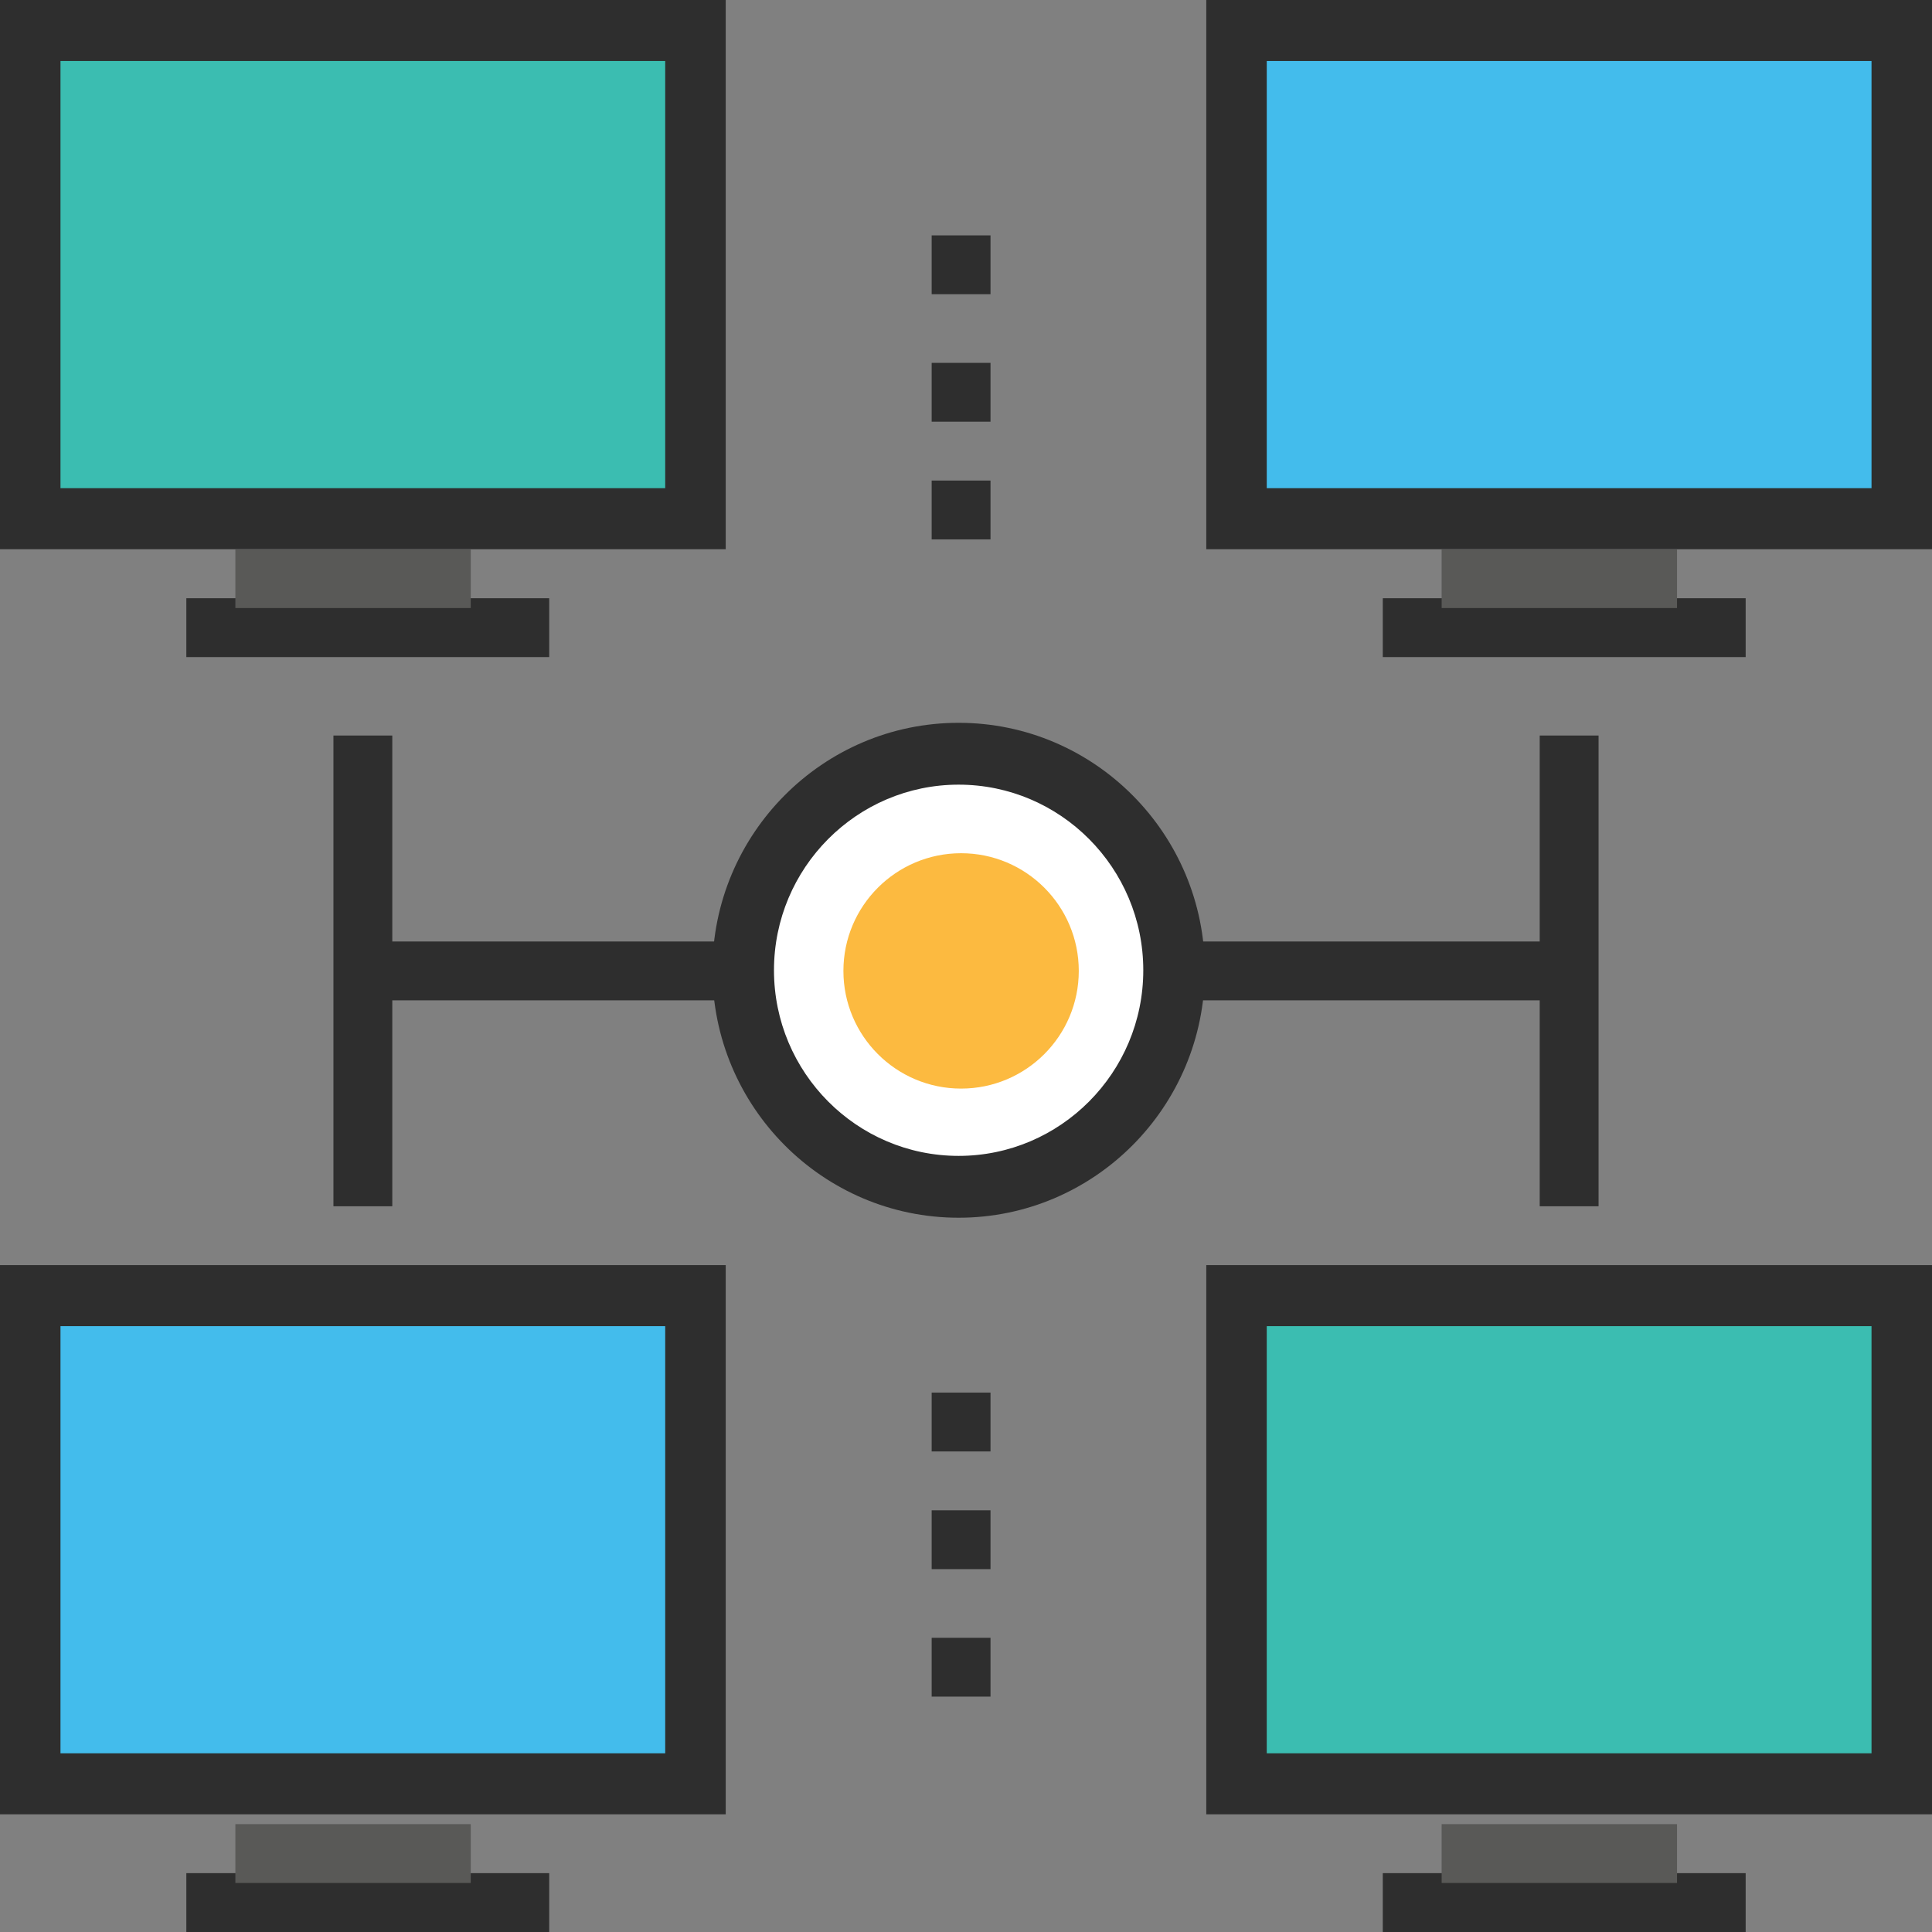 <?xml version="1.0" encoding="UTF-8"?>
<svg width="197px" height="197px" viewBox="0 0 197 197" version="1.1" xmlns="http://www.w3.org/2000/svg" xmlns:xlink="http://www.w3.org/1999/xlink">
    <rect x="0" y="0" width="197" height="197" fill="#808080" stroke="none"/>
    <!-- Generator: Sketch 52.2 (67145) - http://www.bohemiancoding.com/sketch -->
    <title>Group 33</title>
    <desc>Created with Sketch.</desc>
    <g id="Page-1" stroke="none" stroke-width="1" fill="none" fill-rule="evenodd">
        <g id="Group-33">
            <polygon id="Fill-1" fill="#2E2E2E" points="37 102 160 102 160 96 37 96"></polygon>
            <polygon id="Fill-2" fill="#3BBDB1" points="3 51 70 51 70 3 3 3"></polygon>
            <path d="M0,56 L74,56 L74,0 L0,0 L0,56 Z M6.167,49.779 L67.829,49.779 L67.829,6.221 L6.167,6.221 L6.167,49.779 Z" id="Fill-3" fill="#2E2E2E"></path>
            <polygon id="Fill-4" fill="#2E2E2E" points="19 67 56 67 56 61 19 61"></polygon>
            <polygon id="Fill-5" fill="#595957" points="24 62 48 62 48 56 24 56"></polygon>
            <polygon id="Fill-6" fill="#43BCEC" points="127 51 194 51 194 3 127 3"></polygon>
            <path d="M123,56 L197,56 L197,0 L123,0 L123,56 Z M129.167,49.779 L190.833,49.779 L190.833,6.221 L129.167,6.221 L129.167,49.779 Z" id="Fill-7" fill="#2E2E2E"></path>
            <polygon id="Fill-8" fill="#2E2E2E" points="141 67 178 67 178 61 141 61"></polygon>
            <polygon id="Fill-9" fill="#595957" points="147 62 171 62 171 56 147 56"></polygon>
            <polygon id="Fill-10" fill="#43BCEC" points="3 181 70 181 70 133 3 133"></polygon>
            <path d="M0,185 L74,185 L74,129 L0,129 L0,185 Z M6.167,178.78 L67.829,178.78 L67.829,135.225 L6.167,135.225 L6.167,178.78 Z" id="Fill-11" fill="#2E2E2E"></path>
            <polygon id="Fill-12" fill="#2E2E2E" points="19 197 56 197 56 191 19 191"></polygon>
            <polygon id="Fill-13" fill="#595957" points="24 192 48 192 48 186 24 186"></polygon>
            <polygon id="Fill-14" fill="#3BBDB1" points="127 181 194 181 194 133 127 133"></polygon>
            <path d="M123,185 L197,185 L197,129 L123,129 L123,185 Z M129.167,178.78 L190.833,178.78 L190.833,135.225 L129.167,135.225 L129.167,178.78 Z" id="Fill-15" fill="#2E2E2E"></path>
            <polygon id="Fill-16" fill="#2E2E2E" points="141 197 178 197 178 191 141 191"></polygon>
            <polygon id="Fill-17" fill="#595957" points="147 192 171 192 171 186 147 186"></polygon>
            <g id="Group-22" transform="translate(72, 73)">
                <path d="M47.715,25.935 C47.715,38.129 37.88,48.012 25.751,48.012 C13.617,48.012 3.782,38.129 3.782,25.935 C3.782,13.742 13.617,3.859 25.751,3.859 C37.88,3.859 47.715,13.742 47.715,25.935" id="Fill-18" fill="#FFFFFF"></path>
                <path d="M25.748,51.168 C11.904,51.168 0.644,39.851 0.644,25.933 C0.644,12.02 11.904,0.703 25.748,0.703 C39.593,0.703 50.853,12.02 50.853,25.933 C50.853,39.851 39.593,51.168 25.748,51.168 M25.748,7.009 C15.366,7.009 6.92,15.501 6.92,25.933 C6.92,36.37 15.366,44.862 25.748,44.862 C36.13,44.862 44.577,36.37 44.577,25.933 C44.577,15.501 36.13,7.009 25.748,7.009" id="Fill-20" fill="#2E2E2E"></path>
            </g>
            <polygon id="Fill-23" fill="#2E2E2E" points="34 123 40 123 40 75 34 75"></polygon>
            <polygon id="Fill-24" fill="#2E2E2E" points="157 123 163 123 163 75 157 75"></polygon>
            <polygon id="Fill-25" fill="#2E2E2E" points="95 55 101 55 101 49 95 49"></polygon>
            <polygon id="Fill-26" fill="#2E2E2E" points="95 43 101 43 101 37 95 37"></polygon>
            <polygon id="Fill-27" fill="#2E2E2E" points="95 30 101 30 101 24 95 24"></polygon>
            <polygon id="Fill-28" fill="#2E2E2E" points="95 173 101 173 101 167 95 167"></polygon>
            <polygon id="Fill-29" fill="#2E2E2E" points="95 160 101 160 101 154 95 154"></polygon>
            <polygon id="Fill-30" fill="#2E2E2E" points="95 148 101 148 101 142 95 142"></polygon>
            <path d="M110,99 C110,105.625 104.629,111 98,111 C91.371,111 86,105.625 86,99 C86,92.375 91.371,87 98,87 C104.629,87 110,92.375 110,99" id="Fill-31" fill="#FCBA40"></path>
        </g>
    </g>
</svg>